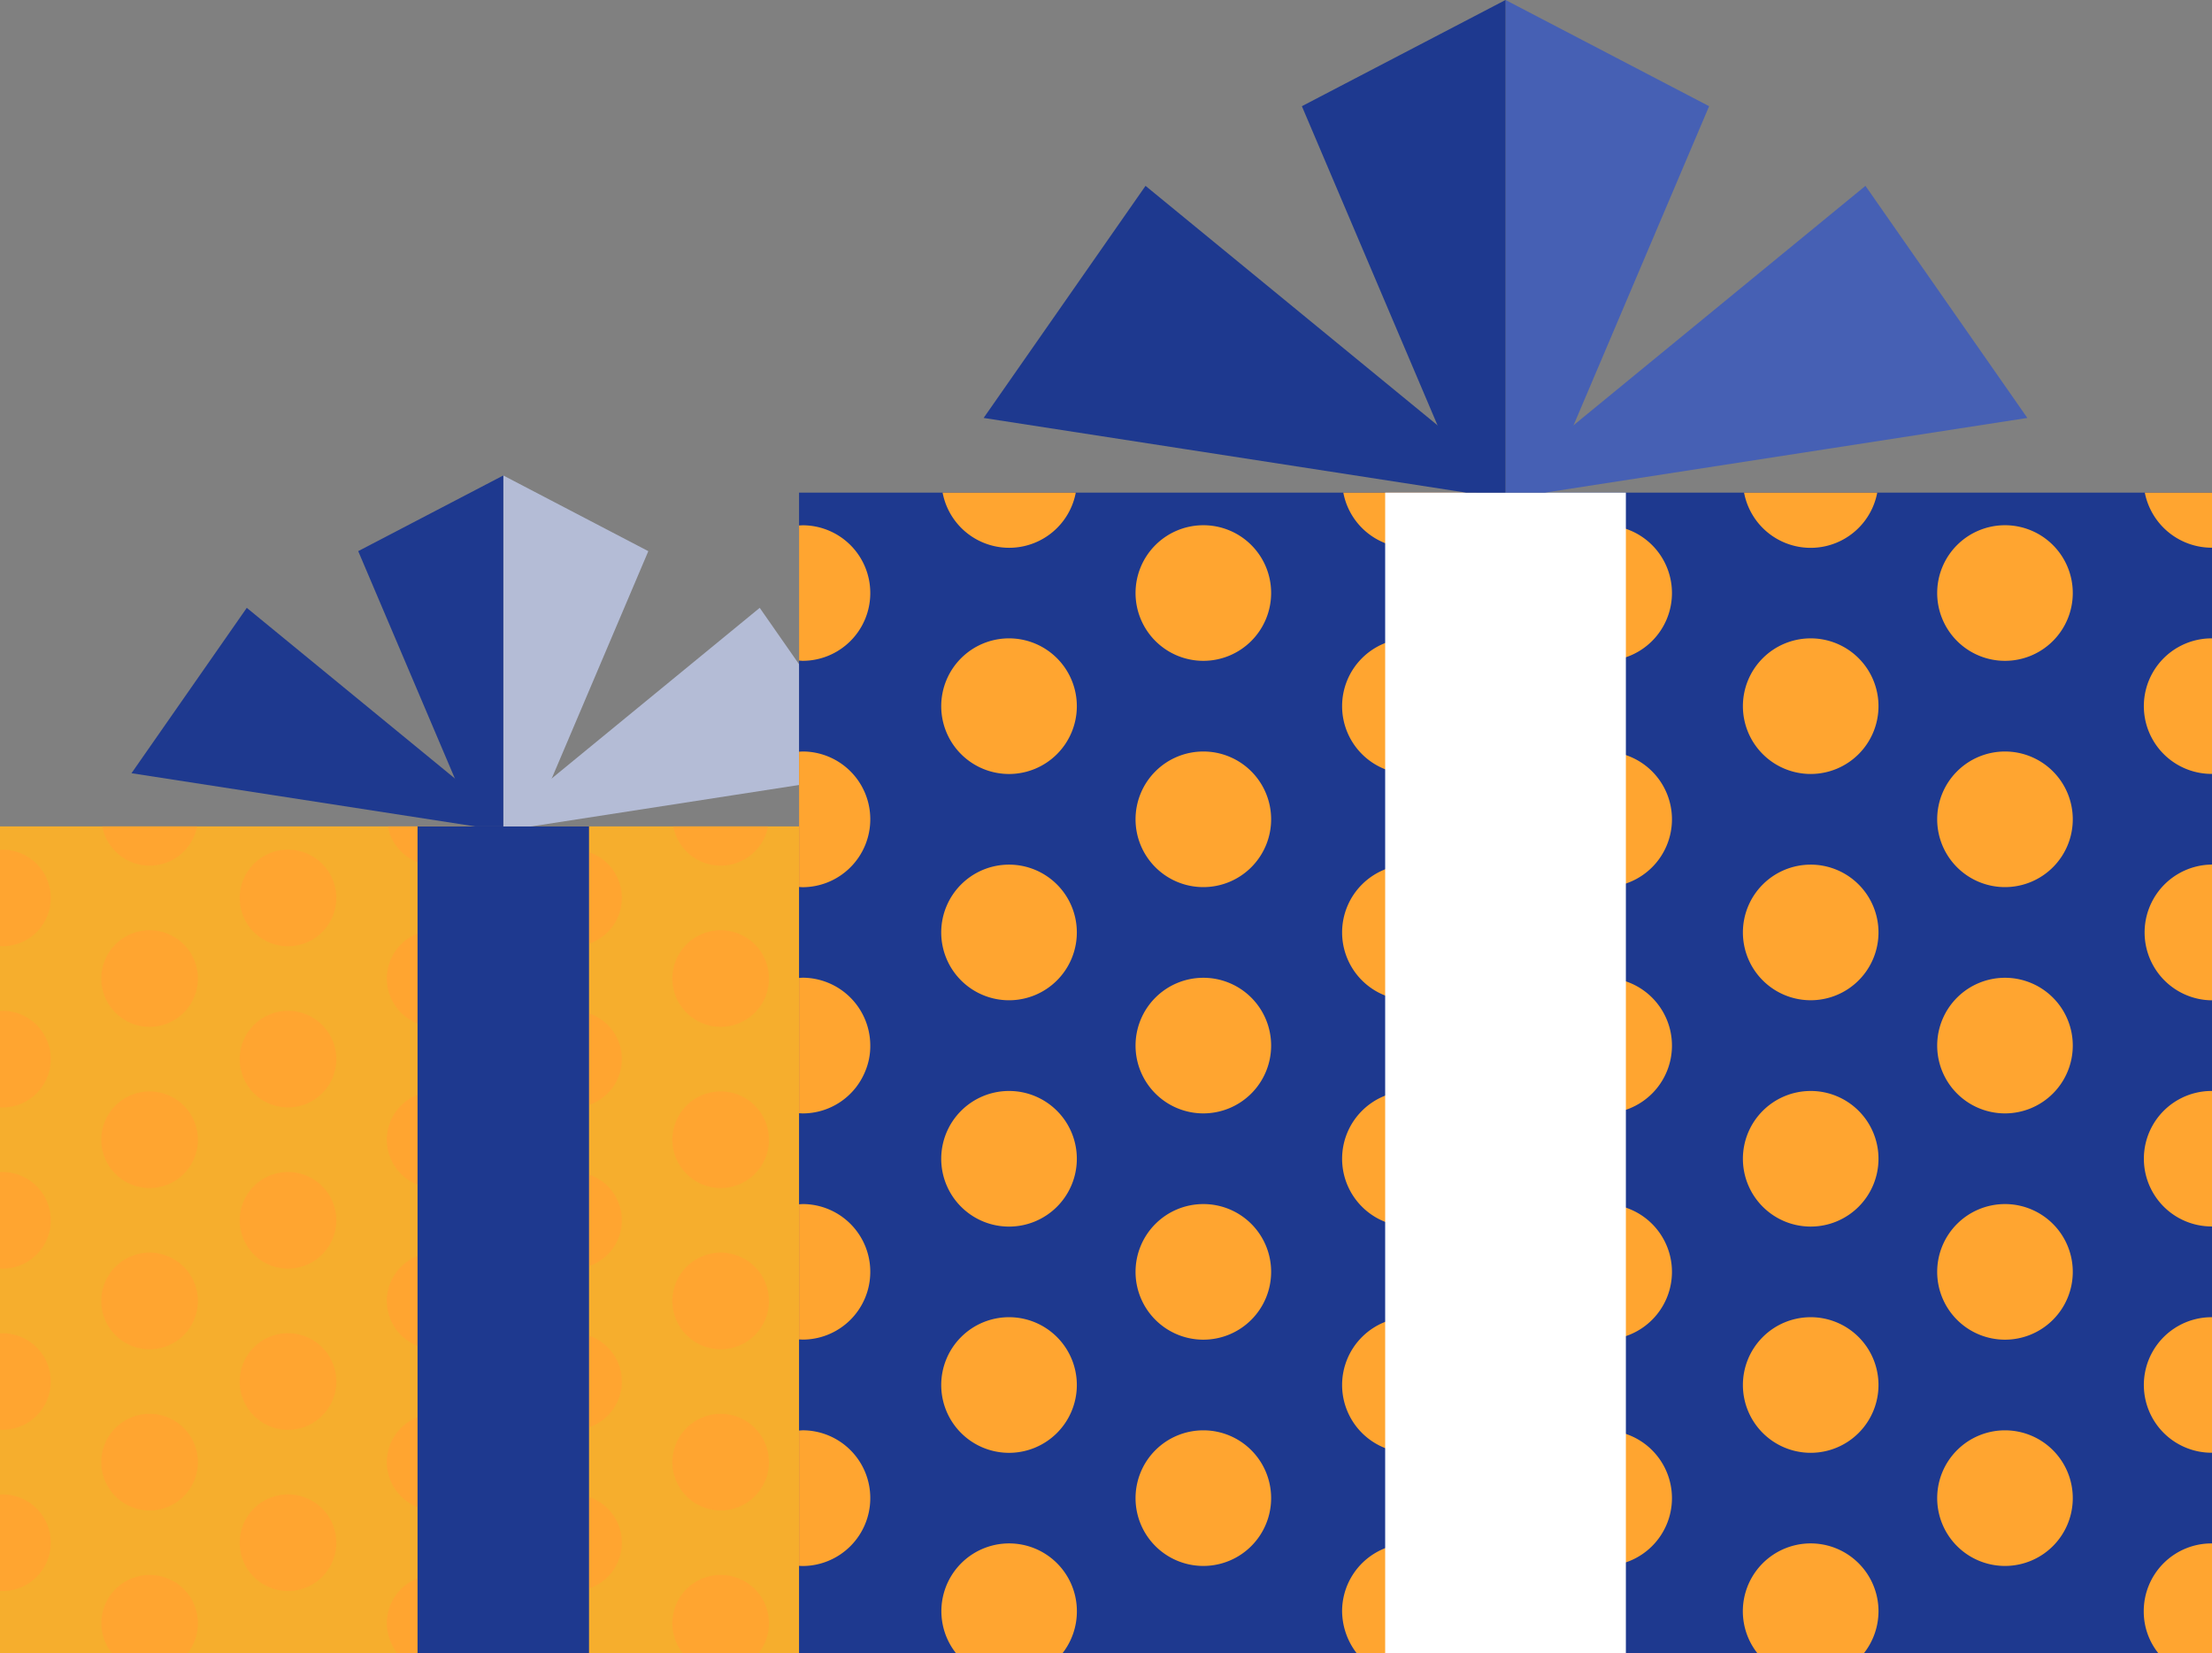<svg xmlns="http://www.w3.org/2000/svg" xmlns:xlink="http://www.w3.org/1999/xlink" width="199.32" height="148.942" viewBox="0 0 199.32 148.942">
  <rect x="0" y="0" width="199.32" height="148.942" fill="#808080" stroke="none"/>
  <defs>
    <clipPath id="clip-path">
      <rect id="Rechteck_23" data-name="Rechteck 23" width="90.7" height="106.103" fill="#b4bcd6"/>
    </clipPath>
    <clipPath id="clip-path-2">
      <rect id="Rechteck_23-2" data-name="Rechteck 23" width="127.32" height="148.942" fill="#1e398f"/>
    </clipPath>
  </defs>
  <g id="geschenke1" transform="translate(-443 -896.509)">
    <g id="Gruppe_73" data-name="Gruppe 73" transform="translate(122 42.839)">
      <g id="Gruppe_72" data-name="Gruppe 72" transform="translate(321 896.509)">
        <path id="Pfad_112" data-name="Pfad 112" d="M0,0H90.7V74.484H0Z" transform="translate(0 31.619)" fill="#f6ae2d"/>
        <g id="Gruppe_70" data-name="Gruppe 70" transform="translate(0 0)">
          <g id="Gruppe_69" data-name="Gruppe 69" clip-path="url(#clip-path)">
            <path id="Pfad_63" data-name="Pfad 63" d="M77.956,26.956V30.49h-.027a4.38,4.38,0,0,1-4.287-3.534Z" transform="translate(12.743 4.664)" fill="#ffa530"/>
            <path id="Pfad_64" data-name="Pfad 64" d="M77.966,34.929v8.7h-.027a4.35,4.35,0,1,1,0-8.7Z" transform="translate(12.734 6.044)" fill="#ffa530"/>
            <path id="Pfad_65" data-name="Pfad 65" d="M77.966,47.306v8.713h-.027a4.357,4.357,0,0,1,0-8.713Z" transform="translate(12.734 8.186)" fill="#ffa530"/>
            <path id="Pfad_66" data-name="Pfad 66" d="M77.966,59.695v8.7h-.027a4.348,4.348,0,1,1,0-8.7Z" transform="translate(12.734 10.33)" fill="#ffa530"/>
            <path id="Pfad_67" data-name="Pfad 67" d="M77.966,72.072v8.7h-.027a4.35,4.35,0,1,1,0-8.7Z" transform="translate(12.734 12.472)" fill="#ffa530"/>
            <path id="Pfad_68" data-name="Pfad 68" d="M77.966,84.45v7.039h-3.45a4.281,4.281,0,0,1-.931-2.685,4.347,4.347,0,0,1,4.354-4.354Z" transform="translate(12.734 14.614)" fill="#ffa530"/>
            <path id="Pfad_69" data-name="Pfad 69" d="M70.985,33.091a4.352,4.352,0,1,1-4.351-4.352,4.349,4.349,0,0,1,4.351,4.352" transform="translate(10.778 4.973)" fill="#ffa530"/>
            <path id="Pfad_70" data-name="Pfad 70" d="M70.985,45.471a4.352,4.352,0,1,1-4.351-4.351,4.35,4.35,0,0,1,4.351,4.351" transform="translate(10.778 7.115)" fill="#ffa530"/>
            <path id="Pfad_71" data-name="Pfad 71" d="M70.985,57.852A4.352,4.352,0,1,1,66.634,53.5a4.35,4.35,0,0,1,4.351,4.351" transform="translate(10.778 9.258)" fill="#ffa530"/>
            <path id="Pfad_72" data-name="Pfad 72" d="M70.985,70.233a4.352,4.352,0,1,1-4.351-4.351,4.349,4.349,0,0,1,4.351,4.351" transform="translate(10.778 11.4)" fill="#ffa530"/>
            <path id="Pfad_73" data-name="Pfad 73" d="M70.985,82.613a4.352,4.352,0,1,1-4.351-4.351,4.351,4.351,0,0,1,4.351,4.351" transform="translate(10.778 13.543)" fill="#ffa530"/>
            <path id="Pfad_74" data-name="Pfad 74" d="M60.262,26.956a4.35,4.35,0,0,1-8.546,0Z" transform="translate(8.949 4.664)" fill="#ffa530"/>
            <path id="Pfad_75" data-name="Pfad 75" d="M60.354,39.281A4.352,4.352,0,1,1,56,34.929a4.351,4.351,0,0,1,4.352,4.352" transform="translate(8.938 6.044)" fill="#ffa530"/>
            <path id="Pfad_76" data-name="Pfad 76" d="M60.354,51.662A4.352,4.352,0,1,1,56,47.31a4.35,4.35,0,0,1,4.352,4.352" transform="translate(8.938 8.187)" fill="#ffa530"/>
            <path id="Pfad_77" data-name="Pfad 77" d="M60.354,64.043A4.352,4.352,0,1,1,56,59.693a4.35,4.35,0,0,1,4.352,4.35" transform="translate(8.938 10.329)" fill="#ffa530"/>
            <path id="Pfad_78" data-name="Pfad 78" d="M60.354,76.424A4.352,4.352,0,1,1,56,72.072a4.351,4.351,0,0,1,4.352,4.352" transform="translate(8.938 12.472)" fill="#ffa530"/>
            <path id="Pfad_79" data-name="Pfad 79" d="M60.355,88.8a4.371,4.371,0,0,1-.931,2.686H52.576a4.354,4.354,0,1,1,7.78-2.686" transform="translate(8.937 14.614)" fill="#ffa530"/>
            <path id="Pfad_80" data-name="Pfad 80" d="M49.052,33.091A4.352,4.352,0,1,1,44.7,28.739a4.352,4.352,0,0,1,4.354,4.352" transform="translate(6.982 4.973)" fill="#ffa530"/>
            <path id="Pfad_81" data-name="Pfad 81" d="M49.052,45.471A4.352,4.352,0,1,1,44.7,41.12a4.353,4.353,0,0,1,4.354,4.351" transform="translate(6.982 7.115)" fill="#ffa530"/>
            <path id="Pfad_82" data-name="Pfad 82" d="M49.052,57.852A4.352,4.352,0,1,1,44.7,53.5a4.353,4.353,0,0,1,4.354,4.351" transform="translate(6.982 9.258)" fill="#ffa530"/>
            <path id="Pfad_83" data-name="Pfad 83" d="M49.052,70.233A4.352,4.352,0,1,1,44.7,65.882a4.352,4.352,0,0,1,4.354,4.351" transform="translate(6.982 11.4)" fill="#ffa530"/>
            <path id="Pfad_84" data-name="Pfad 84" d="M49.052,82.613A4.352,4.352,0,1,1,44.7,78.262a4.354,4.354,0,0,1,4.354,4.351" transform="translate(6.982 13.543)" fill="#ffa530"/>
            <path id="Pfad_85" data-name="Pfad 85" d="M38.333,26.956a4.35,4.35,0,0,1-8.546,0Z" transform="translate(5.155 4.664)" fill="#ffa530"/>
            <path id="Pfad_86" data-name="Pfad 86" d="M38.42,39.281a4.351,4.351,0,1,1-4.351-4.352,4.351,4.351,0,0,1,4.351,4.352" transform="translate(5.142 6.044)" fill="#ffa530"/>
            <path id="Pfad_87" data-name="Pfad 87" d="M38.42,51.662a4.351,4.351,0,1,1-4.351-4.352,4.35,4.35,0,0,1,4.351,4.352" transform="translate(5.142 8.187)" fill="#ffa530"/>
            <path id="Pfad_88" data-name="Pfad 88" d="M38.42,64.043a4.351,4.351,0,1,1-4.351-4.35,4.35,4.35,0,0,1,4.351,4.35" transform="translate(5.142 10.329)" fill="#ffa530"/>
            <path id="Pfad_89" data-name="Pfad 89" d="M38.42,76.424a4.351,4.351,0,1,1-4.351-4.352,4.351,4.351,0,0,1,4.351,4.352" transform="translate(5.142 12.472)" fill="#ffa530"/>
            <path id="Pfad_90" data-name="Pfad 90" d="M38.415,88.8a4.36,4.36,0,0,1-.917,2.686H30.647a4.491,4.491,0,0,1-.93-2.686,4.349,4.349,0,1,1,8.7,0" transform="translate(5.142 14.614)" fill="#ffa530"/>
            <path id="Pfad_91" data-name="Pfad 91" d="M27.118,33.091a4.352,4.352,0,1,1-4.352-4.352,4.349,4.349,0,0,1,4.352,4.352" transform="translate(3.186 4.973)" fill="#ffa530"/>
            <path id="Pfad_92" data-name="Pfad 92" d="M27.118,45.471a4.352,4.352,0,1,1-4.352-4.351,4.35,4.35,0,0,1,4.352,4.351" transform="translate(3.186 7.115)" fill="#ffa530"/>
            <path id="Pfad_93" data-name="Pfad 93" d="M27.118,57.852A4.352,4.352,0,1,1,22.766,53.5a4.349,4.349,0,0,1,4.352,4.351" transform="translate(3.186 9.258)" fill="#ffa530"/>
            <path id="Pfad_94" data-name="Pfad 94" d="M27.118,70.233a4.352,4.352,0,1,1-4.352-4.351,4.349,4.349,0,0,1,4.352,4.351" transform="translate(3.186 11.4)" fill="#ffa530"/>
            <path id="Pfad_95" data-name="Pfad 95" d="M27.118,82.613a4.352,4.352,0,1,1-4.352-4.351,4.351,4.351,0,0,1,4.352,4.351" transform="translate(3.186 13.543)" fill="#ffa530"/>
            <path id="Pfad_96" data-name="Pfad 96" d="M16.4,26.956a4.351,4.351,0,0,1-8.547,0Z" transform="translate(1.36 4.664)" fill="#ffa530"/>
            <path id="Pfad_97" data-name="Pfad 97" d="M16.486,39.281a4.353,4.353,0,1,1-4.352-4.352,4.351,4.351,0,0,1,4.352,4.352" transform="translate(1.346 6.044)" fill="#ffa530"/>
            <path id="Pfad_98" data-name="Pfad 98" d="M16.486,51.662a4.353,4.353,0,1,1-4.352-4.352,4.35,4.35,0,0,1,4.352,4.352" transform="translate(1.346 8.187)" fill="#ffa530"/>
            <path id="Pfad_99" data-name="Pfad 99" d="M16.486,64.043a4.353,4.353,0,1,1-4.352-4.35,4.35,4.35,0,0,1,4.352,4.35" transform="translate(1.346 10.329)" fill="#ffa530"/>
            <path id="Pfad_100" data-name="Pfad 100" d="M16.486,76.424a4.353,4.353,0,1,1-4.352-4.352,4.351,4.351,0,0,1,4.352,4.352" transform="translate(1.346 12.472)" fill="#ffa530"/>
            <path id="Pfad_101" data-name="Pfad 101" d="M16.485,88.8a4.36,4.36,0,0,1-.917,2.686H8.719A4.349,4.349,0,1,1,16.485,88.8" transform="translate(1.348 14.614)" fill="#ffa530"/>
            <path id="Pfad_102" data-name="Pfad 102" d="M4.574,33.1A4.345,4.345,0,0,1,.221,37.44L0,37.426V28.755l.221-.013A4.347,4.347,0,0,1,4.574,33.1" transform="translate(0 4.973)" fill="#ffa530"/>
            <path id="Pfad_103" data-name="Pfad 103" d="M4.574,45.473A4.357,4.357,0,0,1,.221,49.83L0,49.816V41.132l.221-.013a4.347,4.347,0,0,1,4.353,4.354" transform="translate(0 7.115)" fill="#ffa530"/>
            <path id="Pfad_104" data-name="Pfad 104" d="M4.574,57.853a4.178,4.178,0,0,1-.327,1.656,4.333,4.333,0,0,1-4.026,2.7L0,62.194V53.51L.221,53.5a4.358,4.358,0,0,1,4.353,4.357" transform="translate(0 9.257)" fill="#ffa530"/>
            <path id="Pfad_105" data-name="Pfad 105" d="M4.574,70.225A4.347,4.347,0,0,1,.221,74.581L0,74.569V65.9l.221-.014a4.345,4.345,0,0,1,4.353,4.341" transform="translate(0 11.401)" fill="#ffa530"/>
            <path id="Pfad_106" data-name="Pfad 106" d="M4.574,82.618A4.354,4.354,0,0,1,.221,86.971L0,86.96V78.276l.221-.015a4.347,4.347,0,0,1,4.353,4.357" transform="translate(0 13.543)" fill="#ffa530"/>
            <rect id="Rechteck_22" data-name="Rechteck 22" width="15.451" height="74.484" transform="translate(37.624 31.619)" fill="#1e398f"/>
            <path id="Pfad_107" data-name="Pfad 107" d="M40.814,29.86l30.97-4.794-10.39-14.9L40.814,27.045Z" transform="translate(7.063 1.76)" fill="#b4bcd6"/>
            <path id="Pfad_108" data-name="Pfad 108" d="M38.66,31.62h2.53l10.539-24.8L38.66,0Z" transform="translate(6.69 0)" fill="#b4bcd6"/>
            <path id="Pfad_109" data-name="Pfad 109" d="M41.074,29.86,10.1,25.066l10.388-14.9L41.074,27.045Z" transform="translate(1.749 1.76)" fill="#1e398f"/>
            <path id="Pfad_110" data-name="Pfad 110" d="M40.589,31.62H38.061L27.516,6.817,40.589,0Z" transform="translate(4.762 0)" fill="#1e398f"/>
          </g>
        </g>
      </g>
    </g>
    <g id="Gruppe_71" data-name="Gruppe 71" transform="translate(515 896.508)">
      <rect id="Rechteck_21" data-name="Rechteck 21" width="127.32" height="104.557" transform="translate(0 44.386)" fill="#1e398f"/>
      <g id="Gruppe_70-2" data-name="Gruppe 70" transform="translate(0 0)">
        <g id="Gruppe_69-2" data-name="Gruppe 69" clip-path="url(#clip-path-2)">
          <path id="Pfad_63-2" data-name="Pfad 63" d="M79.7,26.956v4.961h-.038a6.149,6.149,0,0,1-6.019-4.961Z" transform="translate(47.622 17.431)" fill="#ffa530"/>
          <path id="Pfad_64-2" data-name="Pfad 64" d="M79.735,34.929V47.141H79.7a6.106,6.106,0,1,1,0-12.212Z" transform="translate(47.585 22.587)" fill="#ffa530"/>
          <path id="Pfad_65-2" data-name="Pfad 65" d="M79.735,47.306V59.537H79.7a6.116,6.116,0,0,1,0-12.231Z" transform="translate(47.585 30.591)" fill="#ffa530"/>
          <path id="Pfad_66-2" data-name="Pfad 66" d="M79.735,59.695V71.9H79.7a6.1,6.1,0,1,1,0-12.208Z" transform="translate(47.585 38.602)" fill="#ffa530"/>
          <path id="Pfad_67-2" data-name="Pfad 67" d="M79.735,72.072V84.284H79.7a6.106,6.106,0,1,1,0-12.212Z" transform="translate(47.585 46.606)" fill="#ffa530"/>
          <path id="Pfad_68-2" data-name="Pfad 68" d="M79.735,84.45v9.882H74.892a6.009,6.009,0,0,1-1.307-3.769A6.1,6.1,0,0,1,79.7,84.45Z" transform="translate(47.585 54.61)" fill="#ffa530"/>
          <path id="Pfad_69-2" data-name="Pfad 69" d="M74.5,34.848a6.109,6.109,0,1,1-6.107-6.109A6.106,6.106,0,0,1,74.5,34.848" transform="translate(40.275 18.584)" fill="#ffa530"/>
          <path id="Pfad_70-2" data-name="Pfad 70" d="M74.5,47.227a6.109,6.109,0,1,1-6.107-6.107A6.107,6.107,0,0,1,74.5,47.227" transform="translate(40.275 26.59)" fill="#ffa530"/>
          <path id="Pfad_71-2" data-name="Pfad 71" d="M74.5,59.608A6.109,6.109,0,1,1,68.392,53.5,6.106,6.106,0,0,1,74.5,59.608" transform="translate(40.275 34.597)" fill="#ffa530"/>
          <path id="Pfad_72-2" data-name="Pfad 72" d="M74.5,71.989a6.109,6.109,0,1,1-6.107-6.107A6.106,6.106,0,0,1,74.5,71.989" transform="translate(40.275 42.603)" fill="#ffa530"/>
          <path id="Pfad_73-2" data-name="Pfad 73" d="M74.5,84.369a6.109,6.109,0,1,1-6.107-6.107A6.108,6.108,0,0,1,74.5,84.369" transform="translate(40.275 50.609)" fill="#ffa530"/>
          <path id="Pfad_74-2" data-name="Pfad 74" d="M63.712,26.956a6.106,6.106,0,0,1-12,0Z" transform="translate(33.443 17.431)" fill="#ffa530"/>
          <path id="Pfad_75-2" data-name="Pfad 75" d="M63.868,41.038a6.109,6.109,0,1,1-6.109-6.109,6.108,6.108,0,0,1,6.109,6.109" transform="translate(33.4 22.587)" fill="#ffa530"/>
          <path id="Pfad_76-2" data-name="Pfad 76" d="M63.868,53.419a6.109,6.109,0,1,1-6.109-6.109,6.107,6.107,0,0,1,6.109,6.109" transform="translate(33.4 30.593)" fill="#ffa530"/>
          <path id="Pfad_77-2" data-name="Pfad 77" d="M63.868,65.8a6.109,6.109,0,1,1-6.109-6.106A6.107,6.107,0,0,1,63.868,65.8" transform="translate(33.4 38.601)" fill="#ffa530"/>
          <path id="Pfad_78-2" data-name="Pfad 78" d="M63.868,78.181a6.109,6.109,0,1,1-6.109-6.109,6.108,6.108,0,0,1,6.109,6.109" transform="translate(33.4 46.606)" fill="#ffa530"/>
          <path id="Pfad_79-2" data-name="Pfad 79" d="M63.873,90.562a6.136,6.136,0,0,1-1.307,3.771H52.952a6.112,6.112,0,1,1,10.921-3.771" transform="translate(33.396 54.61)" fill="#ffa530"/>
          <path id="Pfad_80-2" data-name="Pfad 80" d="M52.566,34.848a6.109,6.109,0,1,1-6.112-6.109,6.11,6.11,0,0,1,6.112,6.109" transform="translate(26.092 18.584)" fill="#ffa530"/>
          <path id="Pfad_81-2" data-name="Pfad 81" d="M52.566,47.227a6.109,6.109,0,1,1-6.112-6.107,6.111,6.111,0,0,1,6.112,6.107" transform="translate(26.092 26.59)" fill="#ffa530"/>
          <path id="Pfad_82-2" data-name="Pfad 82" d="M52.566,59.608A6.109,6.109,0,1,1,46.454,53.5a6.11,6.11,0,0,1,6.112,6.107" transform="translate(26.092 34.597)" fill="#ffa530"/>
          <path id="Pfad_83-2" data-name="Pfad 83" d="M52.566,71.989a6.109,6.109,0,1,1-6.112-6.107,6.11,6.11,0,0,1,6.112,6.107" transform="translate(26.092 42.603)" fill="#ffa530"/>
          <path id="Pfad_84-2" data-name="Pfad 84" d="M52.566,84.369a6.109,6.109,0,1,1-6.112-6.107,6.112,6.112,0,0,1,6.112,6.107" transform="translate(26.092 50.609)" fill="#ffa530"/>
          <path id="Pfad_85-2" data-name="Pfad 85" d="M41.783,26.956a6.106,6.106,0,0,1-12,0Z" transform="translate(19.262 17.431)" fill="#ffa530"/>
          <path id="Pfad_86-2" data-name="Pfad 86" d="M41.934,41.038a6.108,6.108,0,1,1-6.107-6.109,6.108,6.108,0,0,1,6.107,6.109" transform="translate(19.217 22.587)" fill="#ffa530"/>
          <path id="Pfad_87-2" data-name="Pfad 87" d="M41.934,53.419a6.108,6.108,0,1,1-6.107-6.109,6.107,6.107,0,0,1,6.107,6.109" transform="translate(19.217 30.593)" fill="#ffa530"/>
          <path id="Pfad_88-2" data-name="Pfad 88" d="M41.934,65.8a6.108,6.108,0,1,1-6.107-6.106A6.107,6.107,0,0,1,41.934,65.8" transform="translate(19.217 38.601)" fill="#ffa530"/>
          <path id="Pfad_89-2" data-name="Pfad 89" d="M41.934,78.181a6.108,6.108,0,1,1-6.107-6.109,6.108,6.108,0,0,1,6.107,6.109" transform="translate(19.217 46.606)" fill="#ffa530"/>
          <path id="Pfad_90-2" data-name="Pfad 90" d="M41.927,90.562a6.12,6.12,0,0,1-1.288,3.771H31.023a6.3,6.3,0,0,1-1.306-3.771,6.105,6.105,0,1,1,12.21,0" transform="translate(19.217 54.61)" fill="#ffa530"/>
          <path id="Pfad_91-2" data-name="Pfad 91" d="M30.632,34.848a6.109,6.109,0,1,1-6.109-6.109,6.1,6.1,0,0,1,6.109,6.109" transform="translate(11.908 18.584)" fill="#ffa530"/>
          <path id="Pfad_92-2" data-name="Pfad 92" d="M30.632,47.227a6.109,6.109,0,1,1-6.109-6.107,6.106,6.106,0,0,1,6.109,6.107" transform="translate(11.908 26.59)" fill="#ffa530"/>
          <path id="Pfad_93-2" data-name="Pfad 93" d="M30.632,59.608A6.109,6.109,0,1,1,24.523,53.5a6.105,6.105,0,0,1,6.109,6.107" transform="translate(11.908 34.597)" fill="#ffa530"/>
          <path id="Pfad_94-2" data-name="Pfad 94" d="M30.632,71.989a6.109,6.109,0,1,1-6.109-6.107,6.1,6.1,0,0,1,6.109,6.107" transform="translate(11.908 42.603)" fill="#ffa530"/>
          <path id="Pfad_95-2" data-name="Pfad 95" d="M30.632,84.369a6.109,6.109,0,1,1-6.109-6.107,6.107,6.107,0,0,1,6.109,6.107" transform="translate(11.908 50.609)" fill="#ffa530"/>
          <path id="Pfad_96-2" data-name="Pfad 96" d="M19.856,26.956a6.107,6.107,0,0,1-12,0Z" transform="translate(5.081 17.431)" fill="#ffa530"/>
          <path id="Pfad_97-2" data-name="Pfad 97" d="M20,41.038a6.11,6.11,0,1,1-6.109-6.109A6.108,6.108,0,0,1,20,41.038" transform="translate(5.032 22.587)" fill="#ffa530"/>
          <path id="Pfad_98-2" data-name="Pfad 98" d="M20,53.419a6.11,6.11,0,1,1-6.109-6.109A6.107,6.107,0,0,1,20,53.419" transform="translate(5.032 30.593)" fill="#ffa530"/>
          <path id="Pfad_99-2" data-name="Pfad 99" d="M20,65.8a6.11,6.11,0,1,1-6.109-6.106A6.107,6.107,0,0,1,20,65.8" transform="translate(5.032 38.601)" fill="#ffa530"/>
          <path id="Pfad_100-2" data-name="Pfad 100" d="M20,78.181a6.11,6.11,0,1,1-6.109-6.109A6.108,6.108,0,0,1,20,78.181" transform="translate(5.032 46.606)" fill="#ffa530"/>
          <path id="Pfad_101-2" data-name="Pfad 101" d="M20,90.562a6.12,6.12,0,0,1-1.288,3.771H9.1A6.105,6.105,0,1,1,20,90.562" transform="translate(5.036 54.61)" fill="#ffa530"/>
          <path id="Pfad_102-2" data-name="Pfad 102" d="M6.42,34.854a6.1,6.1,0,0,1-6.111,6.1L0,40.932V28.76l.31-.018A6.1,6.1,0,0,1,6.42,34.854" transform="translate(0 18.586)" fill="#ffa530"/>
          <path id="Pfad_103-2" data-name="Pfad 103" d="M6.42,47.231A6.116,6.116,0,0,1,.31,53.347L0,53.327V41.137l.31-.018A6.1,6.1,0,0,1,6.42,47.231" transform="translate(0 26.59)" fill="#ffa530"/>
          <path id="Pfad_104-2" data-name="Pfad 104" d="M6.42,59.612a5.865,5.865,0,0,1-.459,2.325A6.082,6.082,0,0,1,.31,65.724L0,65.706V53.516l.31-.02A6.117,6.117,0,0,1,6.42,59.612" transform="translate(0 34.594)" fill="#ffa530"/>
          <path id="Pfad_105-2" data-name="Pfad 105" d="M6.42,71.978A6.1,6.1,0,0,1,.31,78.092L0,78.076V65.9l.31-.02A6.1,6.1,0,0,1,6.42,71.978" transform="translate(0 42.604)" fill="#ffa530"/>
          <path id="Pfad_106-2" data-name="Pfad 106" d="M6.42,84.377A6.112,6.112,0,0,1,.31,90.487L0,90.473V78.282l.31-.021A6.1,6.1,0,0,1,6.42,84.377" transform="translate(0 50.608)" fill="#ffa530"/>
          <path id="Pfad_111" data-name="Pfad 111" d="M0,0H21.69V104.557H0Z" transform="translate(52.815 44.386)" fill="#fff"/>
          <path id="Pfad_107-2" data-name="Pfad 107" d="M40.814,37.81l43.474-6.73L69.7,10.17,40.814,33.858Z" transform="translate(26.393 6.576)" fill="#4660b4"/>
          <path id="Pfad_108-2" data-name="Pfad 108" d="M38.66,44.387h3.552L57.006,9.57,38.66,0V44.387Z" transform="translate(25 -0.001)" fill="#4660b4"/>
          <path id="Pfad_109-2" data-name="Pfad 109" d="M53.578,37.81,10.1,31.081,24.688,10.17,53.578,33.858Z" transform="translate(6.534 6.576)" fill="#1e398f"/>
          <path id="Pfad_110-2" data-name="Pfad 110" d="M45.867,44.387H42.318L27.516,9.57,45.867,0Z" transform="translate(17.794 -0.001)" fill="#1e398f"/>
        </g>
      </g>
    </g>
  </g>
</svg>
